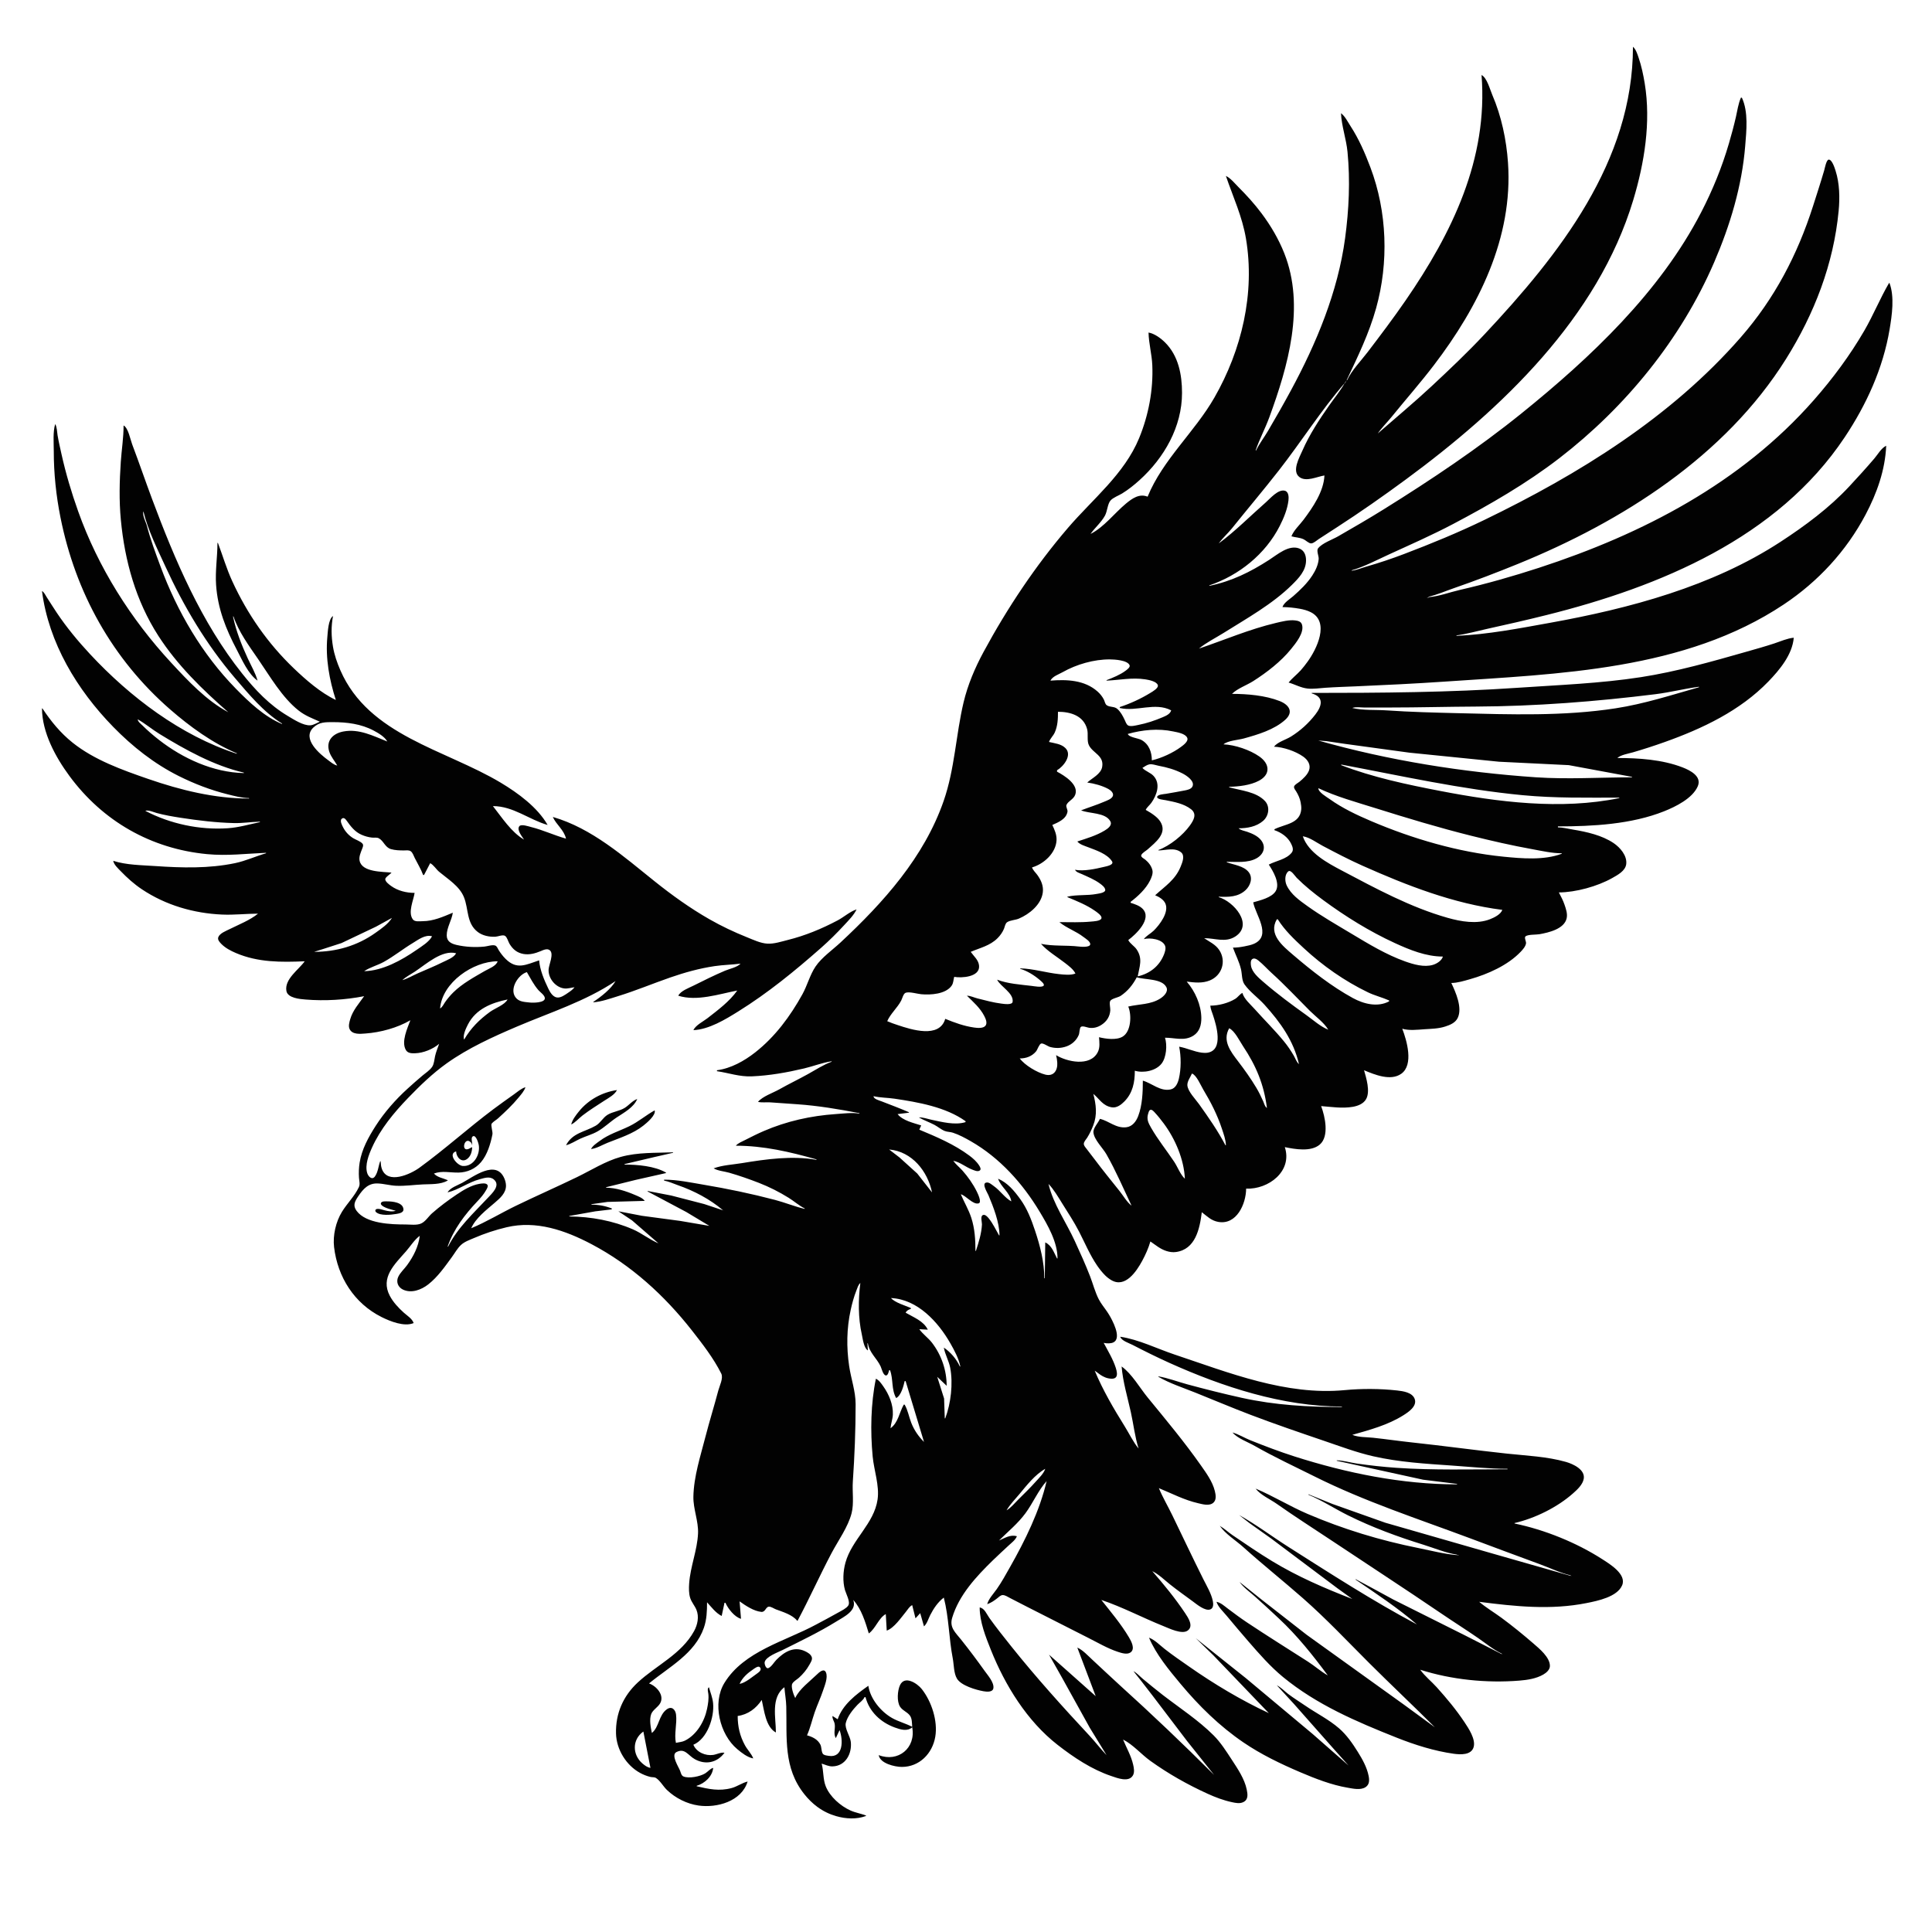 <?xml version="1.0" encoding="UTF-8" standalone="no"?>
<!-- Created with Inkscape (http://www.inkscape.org/) -->
<svg xmlns="http://www.w3.org/2000/svg" xmlns:svg="http://www.w3.org/2000/svg" version="1.1" id="svg5769" width="1310.72" height="1310.72" viewBox="0 0 1310.72 1310.72">
  <defs id="defs5773"/>
  <g id="g5775">
    <path style="fill:#020202;stroke:none;stroke-width:0.32" d="m 1107.84,31.68 c 0,77.888 -50.118,141.189 -100.771,195.199 -11.443,12.203 -23.632,23.775 -35.869,35.173 -11.837,11.027 -24.294,21.391 -36.48,32.028 2.733,-3.994 6.298,-7.446 9.344,-11.2 9.549,-11.768 19.574,-23.145 28.774,-35.2 30.179,-39.557 53.738,-86.315 50.23,-137.28 -1.075,-15.6 -4.477,-31.666 -10.678,-46.08 -1.587,-3.688 -3.555,-11.51 -7.27,-13.44 4.499,56.988 -19.955,107.152 -51.53,152.96 -8.266,11.997 -17.037,23.62 -25.872,35.2 -4.598,6.023 -10.538,11.988 -13.798,18.88 h -0.32 c 7.606,-16.084 15.226,-31.702 20.026,-48.96 8.602,-30.953 7.475,-65.224 -3.891,-95.36 -3.68,-9.76 -7.859,-19.392 -13.574,-28.16 -1.869,-2.865 -3.616,-6.584 -6.4,-8.64 0.378,8.661 3.581,17.507 4.426,26.24 1.891,19.551 0.982,39.115 -1.635,58.56 -4.909,36.423 -19.437,71.242 -36.81,103.36 -5.014,9.273 -10.237,18.436 -15.584,27.52 -2.576,4.377 -5.824,8.526 -7.997,13.12 h -0.32 c 2.595,-7.62 6.483,-14.828 9.264,-22.4 12.755,-34.762 24.464,-75.331 10.192,-111.36 -3.856,-9.732 -9.226,-18.837 -15.498,-27.2 -4.819,-6.428 -10.125,-12.245 -15.798,-17.92 -2.474,-2.475 -5.107,-5.864 -8.32,-7.36 4.87,14.303 11.088,27.469 13.619,42.56 6.218,37.057 -2.88,75.475 -21.437,107.84 -13.392,23.361 -34.973,42.021 -45.302,67.2 -5.574,-2.275 -10.438,1.162 -14.72,4.72 -7.706,6.413 -14.963,16.058 -24,20.56 3.053,-4.333 7.226,-7.757 9.821,-12.48 1.539,-2.803 1.766,-7.965 3.722,-10.173 1.85,-2.09 5.52,-3.347 7.898,-4.806 4.237,-2.602 8.157,-5.744 11.84,-9.075 16.71,-15.115 28.8,-36.183 28.8,-59.146 0,-12.331 -2.416,-25.2 -11.52,-34.239 -2.877,-2.857 -7.114,-5.993 -11.2,-6.721 0.15,7.305 2.224,14.708 2.547,22.08 0.736,16.833 -2.55,34.042 -8.95,49.6 -10.016,24.342 -31.45,41.251 -48.224,60.8 -22.045,25.686 -41.181,54.403 -57.274,84.16 -5.824,10.765 -10.742,22.307 -13.578,34.24 -5.29,22.294 -5.926,45.034 -13.51,66.88 -13.267,38.211 -40.886,68.934 -69.971,96.029 -5.427,5.056 -12.762,10.144 -16.931,16.291 -3.84,5.661 -5.613,12.867 -8.944,18.88 -8.294,14.963 -18.502,28.806 -32.045,39.427 -7.398,5.802 -16.432,10.867 -25.92,12.093 v 0.64 c 8.051,1.19 15.35,3.872 23.68,3.507 12.022,-0.525 23.814,-2.614 35.52,-5.389 6.147,-1.459 12.323,-3.92 18.56,-4.838 v 0.32 c -5.558,2.022 -10.835,5.501 -16,8.365 -6.442,3.571 -13.098,6.758 -19.52,10.381 -4.342,2.448 -11.149,4.659 -14.4,8.454 2.544,0.662 5.661,0.166 8.32,0.349 l 18.24,1.28 c 14.157,0.976 28.314,3.35 42.24,6.051 v 0.32 c -4.963,-0.858 -10.973,-0.054 -16,0.291 -16.912,1.158 -33.382,4.822 -48.96,11.549 -4.243,1.83 -8.362,3.907 -12.48,6.003 -2.09,1.062 -4.867,2.128 -6.4,3.917 18.886,0 36.656,4.154 54.72,9.28 v 0.32 c -16.221,-3.014 -34.442,-0.454 -50.56,2.214 -6.189,1.024 -13.318,1.341 -19.2,3.546 2.816,1.699 7.357,2.054 10.56,2.973 6.797,1.952 13.571,4.326 20.16,6.886 6.976,2.71 13.808,6.16 20.16,10.118 3.645,2.266 7.053,5.315 10.88,7.222 v 0.32 c -6.774,-1.606 -13.392,-4.339 -20.16,-6.118 -16.022,-4.211 -32.307,-7.603 -48.64,-10.342 -8.87,-1.485 -17.539,-3.379 -26.56,-3.379 v 0.64 c 3.142,0.557 6.266,2.042 9.28,3.091 10.957,3.802 21.843,9.501 30.72,17.069 l -12.8,-4.25 -22.4,-5.789 -16,-3.082 v 0.32 l 26.24,13.946 15.68,9.414 -19.84,-3.382 -25.92,-3.469 -16,-3.069 9.28,6.198 17.92,15.562 c -6.019,-2.518 -11.248,-6.838 -17.28,-9.466 -13.53,-5.885 -28.49,-8.653 -43.2,-8.774 v -0.32 l 17.6,-3.146 11.2,-1.334 v -0.64 c -4.557,-1.757 -8.877,-2.56 -13.76,-2.56 v -0.32 l 10.88,-1.546 25.28,-0.694 c -1.638,-2.118 -4.323,-3.04 -6.72,-4.07 -5.958,-2.563 -12.976,-4.835 -19.52,-4.89 v -0.32 l 20.16,-4.986 20.48,-4.614 v -0.32 c -7.744,-4.502 -19.36,-5.414 -28.16,-5.44 v -0.32 l 20.16,-4.758 12.8,-2.922 v -0.32 c -11.85,0.502 -23.904,-0.102 -35.52,3.12 -10.432,2.89 -20.061,9.066 -29.76,13.757 -13.68,6.621 -27.597,12.742 -41.28,19.366 -10.163,4.922 -19.981,10.938 -30.4,15.277 3.034,-6.906 10.432,-12.528 16,-17.322 3.584,-3.085 7.741,-6.602 7.597,-11.798 -0.045,-1.616 -0.509,-3.328 -1.158,-4.8 -5.686,-12.931 -20.998,-0.976 -28.518,3.101 -2.981,1.616 -8.322,3.37 -9.92,6.499 7.54,-1.792 14.157,-6.918 21.76,-8.922 3.107,-0.822 6.778,-2.186 9.571,0.131 4.896,4.064 -1.283,9.546 -4.16,12.63 -9.558,10.246 -20.49,20.173 -26.851,32.96 h -0.32 c 3.973,-11.674 11.753,-21.872 20.173,-30.72 2.221,-2.333 4.406,-4.838 5.968,-7.68 0.47,-0.861 1.456,-2.368 0.944,-3.382 -0.848,-1.664 -4.234,-1.05 -5.645,-0.803 -5.548,0.976 -10.75,4.189 -15.36,7.28 -5.788,3.882 -11.408,8.07 -16.64,12.678 -2.412,2.122 -4.392,5.533 -7.36,6.902 -2.998,1.382 -7.347,0.685 -10.56,0.685 -9.864,0 -26.875,-0.506 -33.303,-9.28 -2.717,-3.709 -1.105,-6.502 1.198,-9.92 3.339,-4.954 6.848,-8.906 13.226,-8.627 4.183,0.182 8.293,1.392 12.48,1.574 6.143,0.269 12.136,-0.669 18.24,-0.934 5.328,-0.234 11.867,0.141 16.64,-2.573 v -0.32 c -3.028,-1.341 -7.054,-1.875 -9.28,-4.48 5.522,-2.058 10.967,-0.534 16.64,-0.646 5.946,-0.115 11.389,-2.506 15.264,-7.034 4.256,-4.973 6.541,-12.55 7.776,-18.88 0.349,-1.789 -1.322,-6.301 -0.47,-7.357 1.114,-1.373 2.992,-2.352 4.31,-3.546 4.867,-4.41 9.706,-8.973 13.885,-14.058 1.706,-2.08 3.85,-4.451 4.675,-7.04 -2.883,0.854 -5.571,3.248 -8,4.986 -4.605,3.29 -9.232,6.538 -13.76,9.936 -17.081,12.81 -32.974,27.21 -50.24,39.75 -5.97,4.336 -21.553,11.514 -25.424,0.688 -0.568,-1.587 -0.744,-3.443 -0.816,-5.12 h -0.32 c -1.257,3.357 -1.387,7.184 -3.509,10.227 -1.963,2.813 -4.558,0.147 -5.285,-2.227 -1.676,-5.475 1.024,-12.33 3.256,-17.28 5.707,-12.659 14.836,-23.661 24.405,-33.6 8.153,-8.467 16.654,-16.685 26.253,-23.542 14.467,-10.339 31.376,-18.003 47.68,-24.96 22.397,-9.558 46.579,-17.162 66.88,-30.858 -3.12,5.398 -9.878,10.669 -15.04,14.08 V 680 c 5.568,-0.445 11.322,-2.518 16.64,-4.154 12.026,-3.696 23.642,-8.573 35.52,-12.698 9.776,-3.392 19.827,-6.192 30.08,-7.702 5.862,-0.864 11.757,-0.947 17.6,-1.686 -2.282,2.499 -7.45,3.478 -10.56,4.8 -7.277,3.094 -14.368,6.624 -21.44,10.16 -3.11,1.555 -8.685,3.542 -10.24,6.8 12.621,3.99 27.59,-1.114 40,-3.52 -5.178,7.379 -13.117,13.254 -20.16,18.746 -2.947,2.294 -7.984,4.694 -9.6,8.134 10.55,-0.454 21.686,-7.238 30.4,-12.666 20.214,-12.582 38.49,-27.526 56.32,-43.242 5.488,-4.842 10.755,-10.07 15.709,-15.453 2.922,-3.178 6.422,-6.627 8.291,-10.56 -4.445,1.414 -8.634,5.229 -12.8,7.43 -10.915,5.763 -21.923,10.33 -33.92,13.328 -4.31,1.078 -9.274,2.726 -13.76,2.48 -4.653,-0.253 -9.494,-2.589 -13.76,-4.294 -8.848,-3.539 -17.325,-7.549 -25.6,-12.272 -13.062,-7.456 -25.382,-16.307 -37.12,-25.696 -20.992,-16.79 -42.643,-36.07 -69.12,-43.696 2.394,5.37 7.51,8.608 8.96,14.72 -8.01,-2.25 -15.622,-5.866 -23.68,-7.878 -1.626,-0.406 -6.704,-2.192 -7.99,-0.57 -1.99,2.515 1.99,7.142 3.19,9.088 -8.666,-5.008 -15.03,-15.04 -21.12,-22.72 13.84,0 24.416,9.168 37.12,12.8 -6.922,-12.029 -19.99,-21.594 -31.68,-28.608 -37.822,-22.691 -89.626,-31.968 -108.936,-76.352 -2.243,-5.155 -4.082,-10.435 -5.01,-16 -1.182,-7.085 -1.307,-13.728 0.026,-20.8 -3.23,2.134 -3.533,10.838 -3.864,14.4 -1.318,14.176 1.398,29.078 5.784,42.56 -10.324,-4.883 -20.297,-13.603 -28.48,-21.427 -17.731,-16.954 -31.58,-36.906 -41.821,-59.213 -3.887,-8.467 -6.432,-17.261 -9.699,-25.92 h -0.32 c 0,9.491 -1.584,18.944 -0.931,28.48 1.104,16.125 6.649,30.006 14.121,44.16 3.6,6.819 7.559,16.218 14.01,20.8 -1.42,-5.194 -4.381,-10.16 -6.621,-15.04 -4.157,-9.053 -7.999,-18.694 -10.019,-28.48 h 0.32 c 3.478,10.368 10.489,19.888 16.632,28.8 8.075,11.715 16.272,26.09 27.528,34.986 4.513,3.568 9.246,5.29 14.4,7.574 -1.933,0.861 -4.261,2.314 -6.4,2.464 -4.798,0.339 -11.41,-4.013 -15.36,-6.368 -12.451,-7.427 -21.953,-17.517 -30.912,-28.736 -27.742,-34.746 -45.672,-77.107 -61.112,-118.4 -4.61,-12.33 -8.847,-24.807 -13.514,-37.12 -1.236,-3.26 -2.654,-11.143 -5.821,-12.8 0,8.253 -1.328,16.42 -1.891,24.64 -0.892,13.024 -1.214,26.346 0.026,39.36 2.661,27.949 10.126,54.922 25.447,78.72 12.752,19.808 29.823,36.432 47.459,51.84 -14.858,-7.91 -27.461,-21.421 -38.748,-33.6 C 88.752,420.054 66.554,384.902 53.021,346.88 48.508,334.195 44.656,321.309 41.736,308.16 c -0.943,-4.245 -1.946,-8.512 -2.67,-12.8 -0.401,-2.377 -0.379,-5.601 -1.626,-7.68 -1.616,5.467 -0.96,12.554 -0.96,18.24 0,15.174 1.565,30.224 4.544,45.12 10.18,50.909 35.164,96.122 74.496,130.33 13.265,11.536 28.782,22.867 45.12,29.67 v 0.32 C 122.6,498.989 88.231,472.912 61.149,443.84 52.992,435.085 45.158,425.638 38.507,415.68 36.176,412.192 33.97,408.634 31.68,405.12 c -0.938,-1.44 -1.675,-3.302 -3.2,-4.16 4.552,35.248 23.834,67.066 48.315,92.16 13.008,13.334 27.766,24.998 44.485,33.36 10.5,5.248 21.565,9.51 32.96,12.358 4.708,1.178 9.849,2.56 14.72,2.602 v 0.32 c -23.335,0 -46.515,-5.731 -68.48,-13.331 C 82.892,522.346 63.991,515.606 49.28,503.856 41.038,497.274 34.588,489.386 28.8,480.64 h -0.32 c 0.136,16.39 9.155,32.934 18.597,45.76 22.662,30.784 55.444,49.437 93.403,53.066 13.582,1.299 26.509,-0.326 40,-0.906 v 0.32 c -7.137,2.058 -13.738,5.19 -21.12,6.72 -17.863,3.699 -36.008,3.187 -54.08,1.949 -9.222,-0.63 -19.636,-0.672 -28.48,-3.549 0.546,2.714 3.251,5.107 5.116,7.04 4.434,4.595 9.078,8.768 14.404,12.317 16.148,10.768 35.103,16.266 54.4,17.11 8.146,0.355 16.217,-0.605 24.32,-0.627 -5.391,4.429 -12.967,7.363 -19.2,10.48 -2.37,1.187 -6.782,2.816 -7.757,5.523 -0.615,1.712 0.921,3.354 2.01,4.474 2.74,2.806 6.334,4.691 9.907,6.218 15.064,6.442 30.737,6.31 46.72,5.626 -3.945,5.6 -13.864,12.096 -12.407,20.16 0.87,4.816 9.241,5.482 13.047,5.789 13.171,1.056 26.672,0.253 39.68,-2.269 -3.557,5.069 -7.706,9.552 -9.463,15.68 -0.577,2.013 -1.358,4.707 -0.355,6.717 1.916,3.83 7.326,3.165 10.778,2.912 10.183,-0.746 21.539,-3.818 30.4,-8.989 -1.952,5.373 -6.317,14.47 -3.067,20.147 1.331,2.323 3.906,2.307 6.267,2.25 5.598,-0.138 12.096,-2.797 16.32,-6.397 -0.938,2.774 -2.097,5.45 -2.744,8.32 -0.515,2.285 -0.663,5.37 -2.017,7.331 -1.583,2.294 -4.317,4.051 -6.439,5.814 -3.492,2.902 -6.874,5.942 -10.24,8.989 -8.037,7.274 -15.771,16.083 -21.621,25.226 -4.887,7.638 -9.446,15.878 -10.879,24.96 -0.526,3.334 -0.663,6.87 -0.432,10.24 0.153,2.237 0.892,4.272 -0.113,6.4 -2.889,6.118 -7.887,10.925 -11.415,16.64 -4.184,6.781 -6.307,16.054 -5.369,24 2.386,20.221 13.622,38.134 32.228,47.44 5.735,2.867 15.37,6.778 21.76,4.08 -1.03,-3.03 -4.43,-5.024 -6.72,-7.094 -3.679,-3.328 -7.176,-7.04 -9.498,-11.466 -6.472,-12.336 3.329,-21.328 11.006,-30.08 2.924,-3.334 5.788,-7.984 9.371,-10.56 -0.938,7.382 -4.233,13.856 -8.558,19.84 -1.94,2.685 -4.632,4.973 -6.057,8 -1.573,3.344 -0.223,6.963 3.095,8.595 5.797,2.851 12.591,0.192 17.28,-3.478 6.469,-5.069 11.221,-12 16.037,-18.557 1.973,-2.685 3.688,-5.885 6.135,-8.17 2.429,-2.269 5.866,-3.427 8.868,-4.72 7.139,-3.078 14.515,-5.514 22.08,-7.309 20.17,-4.778 39.821,2.106 57.6,11.462 26.931,14.173 49.536,34.816 68.227,58.656 7.078,9.027 14.662,18.816 19.802,29.12 1.565,3.136 -1.146,8.342 -1.987,11.52 -2.768,10.486 -6.019,20.854 -8.72,31.36 -3.379,13.139 -7.92,26.97 -8.186,40.64 -0.16,8.368 3.517,16.608 3.152,24.96 -0.506,11.466 -5.232,22.445 -6.019,33.92 -0.221,3.213 -0.282,6.832 0.726,9.92 0.95,2.912 3.075,5.19 4.221,8 1.898,4.666 0.768,10.093 -1.597,14.4 -8.65,15.754 -25.645,23.181 -38.259,34.909 -9.894,9.2 -15.046,21.04 -14.717,34.531 0.266,10.845 6.861,21.587 16.317,26.781 2.208,1.213 4.589,2.154 7.04,2.739 1.251,0.298 2.717,0.019 3.827,0.752 2.867,1.894 4.874,5.709 7.376,8.099 5.789,5.523 13.501,9.405 21.437,10.547 12.41,1.782 29.168,-2.778 33.28,-16.278 -3.696,0.867 -7.091,3.421 -10.88,4.429 -8.48,2.262 -15.408,0.685 -23.68,-1.229 v -0.32 c 5.376,-1.536 10.726,-6.355 11.2,-12.16 -2.125,0.595 -3.571,2.611 -5.44,3.754 -3.354,2.054 -10.899,3.661 -14.704,2.09 -1.498,-0.621 -1.786,-2.57 -2.32,-3.923 -1.082,-2.726 -6.33,-10.656 -2.49,-12.618 5.798,-2.966 7.872,2.221 12.474,4.797 7.21,4.032 15.123,2.499 20.16,-4.339 -2.374,-0.496 -5.261,1.117 -7.68,1.462 -5.232,0.749 -11.274,-1.792 -13.44,-6.902 9.478,-4.006 14.298,-18.634 13.386,-28.16 -0.368,-3.856 -1.818,-7.2 -2.826,-10.88 -1.331,0.97 -0.582,3.04 -0.413,4.48 0.403,3.405 -0.179,6.912 -0.867,10.24 -1.77,8.528 -7.005,17.526 -15.04,21.542 -1.885,0.941 -4.067,1.011 -6.08,1.498 -1.299,-5.981 0.854,-12.986 0.09,-19.2 -0.387,-3.162 -2.771,-5.99 -6.17,-3.632 -5.613,3.901 -5.245,12.192 -10.24,16.112 -0.774,-3.757 -1.83,-9.053 -0.448,-12.8 1.053,-2.848 4.589,-4.646 6.096,-7.36 3.03,-5.453 -2.515,-11.69 -7.568,-13.44 13.501,-11.178 31.04,-20.051 37.216,-37.76 1.946,-5.571 2.144,-11.443 2.144,-17.28 3.008,3.277 5.859,7.206 9.92,9.28 l 1.92,-8.96 h 0.64 c 1.722,3.987 6.211,9.696 10.56,10.88 l -0.96,-11.84 c 4.035,2.89 9.616,6.637 14.72,7.139 2.822,0.275 2.925,-3.338 5.149,-3.542 1.395,-0.128 3.462,1.338 4.771,1.827 4.73,1.77 11.152,3.626 14.4,7.696 h 0.32 c 8,-15.021 15.011,-30.678 22.97,-45.76 4.493,-8.512 11.283,-17.814 13.667,-27.2 1.706,-6.726 0.358,-14.538 0.832,-21.44 1.19,-17.363 1.891,-35.069 1.891,-52.48 0,-8.822 -3.11,-17.203 -4.394,-25.92 -1.866,-12.669 -1.709,-25.536 1.059,-38.08 0.979,-4.442 2.166,-8.886 3.846,-13.12 0.707,-1.782 1.216,-3.834 2.688,-5.12 -1.43,11.312 -1.536,23.706 0.998,34.88 0.678,2.989 1.309,9.181 4.122,10.88 l -0.32,-4.8 h 0.32 c 0.947,6.333 6.134,10.176 8.672,15.68 0.656,1.427 1.629,5.834 3.488,6.106 1.427,0.208 2.01,-2.573 2.24,-3.546 h 0.64 c 2.288,6.138 0.797,13.094 4.16,18.88 3.341,-1.709 4.966,-8.09 5.76,-11.52 h 0.64 l 12.48,41.28 c -3.802,-3.805 -6.752,-8.09 -8.701,-13.12 -1.546,-3.99 -2.259,-8.448 -4.419,-12.16 h -0.64 c -2.992,5.264 -3.702,12.218 -8.96,16 0.256,-3.126 1.45,-6.112 1.587,-9.28 0.294,-6.73 -2.653,-13.77 -6.525,-19.2 -1.373,-1.923 -2.79,-4.099 -4.982,-5.12 -3.482,16.829 -3.818,35.658 -2.186,52.8 0.893,9.398 4.678,19.696 3.328,29.12 -2.362,16.486 -17.472,27.12 -21.805,42.88 -1.6,5.814 -1.962,12.714 -0.32,18.56 0.704,2.509 3.862,8.106 2.227,10.531 -1.322,1.962 -4.506,3.443 -6.525,4.598 -5.059,2.896 -10.234,5.558 -15.36,8.33 -21.05,11.382 -48.899,17.965 -62.141,39.581 -8.365,13.654 -3.168,34.95 8.701,44.88 3.037,2.538 6.88,5.606 10.88,6.32 -1.229,-3.242 -4,-5.894 -5.661,-8.96 -3.434,-6.33 -4.899,-12.691 -4.899,-19.84 7.002,-0.944 12.522,-5.142 16.32,-10.88 1.606,6.739 2.618,18.381 9.6,22.08 0,-10.086 -3.581,-23.603 5.76,-30.72 0.346,4.381 1.168,8.71 1.277,13.12 0.522,21.392 -2.074,41.539 12.291,59.52 2.576,3.226 5.498,6.144 8.832,8.589 3.914,2.87 8.141,4.938 12.8,6.266 6.467,1.846 13.757,2.269 20.16,-0.134 v -0.32 c -3.469,-1.328 -7.155,-1.885 -10.56,-3.414 -6.742,-3.027 -14,-9.421 -16.762,-16.426 -1.914,-4.848 -1.357,-10.368 -2.758,-15.36 2.467,0.71 4.694,1.946 7.36,1.878 8.864,-0.221 13.28,-8.602 12.426,-16.598 -0.416,-3.875 -4.272,-9.059 -3.418,-12.8 1.011,-4.429 4.928,-9.28 8.006,-12.451 1.638,-1.686 3.728,-2.966 4.746,-5.149 h 0.64 c 2.573,9.923 10.294,17.142 19.84,20.611 3.875,1.408 8.47,2.87 11.84,-0.131 2.618,14.096 -9.568,23.946 -22.72,18.88 0.877,5.677 10.938,7.994 15.68,8 11.901,0.016 20.771,-9.056 22.694,-20.48 1.805,-10.714 -2.515,-23.901 -9.149,-32.32 -2.992,-3.798 -11.645,-9.629 -14.835,-2.56 -1.674,3.709 -2.173,10.819 0.013,14.4 1.626,2.666 4.909,3.619 6.736,6.093 1.552,2.102 1.382,5.165 1.581,7.667 -4.454,-2.333 -9.366,-3.526 -13.76,-6.038 -7.558,-4.323 -14.707,-13.005 -16,-21.802 -8.298,5.846 -17.45,12.739 -20.8,22.72 l -3.52,-2.24 c -0.243,1.974 1.181,3.53 1.494,5.44 0.541,3.325 -1.04,6.413 0.746,9.6 l 2.56,-5.44 c 2.509,6.733 2.637,19.021 -7.36,17.459 -1.101,-0.173 -2.506,-0.33 -3.472,-0.915 -1.61,-0.976 -1.277,-4.902 -2.134,-6.624 -1.821,-3.658 -5.382,-5.341 -9.114,-6.4 2.246,-5.04 3.424,-10.48 5.229,-15.68 1.725,-4.966 3.987,-9.728 5.651,-14.72 1.098,-3.296 3.392,-8.675 2.003,-12.154 -1.328,-3.322 -4.726,-0.125 -6.163,1.277 -4.672,4.557 -12.061,9.949 -14.72,15.997 -1.002,-1.994 -3.184,-7.747 -1.949,-9.827 0.97,-1.632 3.12,-2.736 4.509,-3.987 2.701,-2.432 5.184,-5.392 6.941,-8.586 0.768,-1.398 2.224,-3.453 1.795,-5.12 -0.56,-2.186 -3.002,-3.526 -4.896,-4.381 -7.491,-3.376 -13.968,0.688 -19.2,5.981 -1.568,1.59 -3.328,4.771 -5.44,5.61 -1.658,0.662 -2.726,-2.819 -2.493,-4.01 0.739,-3.776 9.027,-6.707 12.093,-8.24 12.339,-6.17 24.723,-12.054 36.48,-19.341 5.28,-3.274 14.23,-7.386 11.52,-14.659 5.581,6.131 8.221,15.021 10.56,22.72 4.592,-3.261 6.726,-10.554 11.52,-13.12 l 0.64,11.2 c 4.966,-1.69 9.795,-8.874 13.04,-12.8 1.306,-1.581 2.349,-3.581 4.24,-4.48 l 2.24,8.96 3.2,-3.52 2.56,8.96 c 2.064,-1.773 2.998,-5.27 4.243,-7.68 2.307,-4.474 5.158,-8.762 9.197,-11.84 3.478,13.44 3.443,27.654 6.08,41.28 0.803,4.154 0.637,10.106 2.883,13.76 2.877,4.682 12.774,7.574 17.917,8.493 2.093,0.371 6.333,0.854 6.762,-2.093 0.557,-3.843 -3.76,-8.659 -5.802,-11.52 -5.158,-7.232 -10.598,-14.499 -16.144,-21.44 -3.84,-4.81 -7.962,-8.189 -6.026,-14.72 4.582,-15.453 16.342,-28.042 27.61,-39.037 3.555,-3.466 7.245,-6.829 10.88,-10.214 2.003,-1.866 4.342,-3.517 5.44,-6.109 -4.528,-1.338 -8.166,1.216 -12.16,2.88 6.205,-6.154 12.762,-11.437 18.006,-18.56 5.075,-6.893 8.605,-15.414 14.314,-21.76 -4.669,20.182 -14.627,40.32 -24.774,58.24 -2.87,5.069 -5.706,10.269 -9.056,15.04 -2.138,3.043 -5.546,6.605 -6.49,10.24 2.461,-0.838 4.682,-2.333 6.72,-3.933 1.075,-0.842 2.368,-2.253 3.84,-2.256 1.696,0 3.651,1.373 5.12,2.109 3.859,1.93 7.658,3.99 11.52,5.92 13.802,6.902 27.478,14.058 41.28,20.96 6.621,3.309 13.107,7.197 20.16,9.52 2.448,0.806 6.272,2.074 8.608,0.406 3.373,-2.41 0.451,-7.68 -1.12,-10.326 -5.312,-8.931 -12.24,-17.158 -18.688,-25.28 14.349,4.816 28.16,12.163 42.24,17.792 3.782,1.51 12.362,5.76 16.266,3.043 4.32,-3.008 0.403,-8.784 -1.658,-11.875 -6.605,-9.907 -14.461,-19.514 -22.288,-28.48 4.253,2.022 8.166,5.882 11.84,8.816 5.078,4.058 10.445,7.846 15.68,11.702 2.605,1.917 8.301,6.733 11.834,5.43 2.31,-0.851 2.131,-3.808 1.712,-5.789 -1.085,-5.114 -4.109,-10.08 -6.426,-14.72 -7.155,-14.317 -13.994,-28.797 -20.963,-43.2 -2.995,-6.189 -6.554,-12.211 -9.197,-18.56 8.819,3.622 17.19,8.045 26.56,10.202 3.19,0.736 7.757,2.134 10.493,-0.406 2.128,-1.978 1.53,-5.37 0.906,-7.875 -1.571,-6.326 -5.696,-12.019 -9.389,-17.28 -11.178,-15.92 -23.789,-31.043 -36.115,-46.08 -5.459,-6.662 -10.717,-16.07 -17.734,-21.12 0.822,10.314 4.035,20.947 6.266,31.04 1.798,8.147 2.726,16.685 5.254,24.64 -3.674,-4.438 -6.362,-10.138 -9.414,-15.04 -7.523,-12.077 -14.864,-24.598 -20.346,-37.76 1.869,1.187 3.469,2.73 5.44,3.757 1.13,0.589 2.272,1.085 3.52,1.357 6.256,1.379 7.03,-1.722 5.331,-7.034 -1.914,-5.971 -5.28,-11.453 -8.211,-16.96 1.174,0.278 2.31,0.346 3.52,0.317 9.933,-0.243 3.818,-12.733 1.181,-17.597 -0.653,-1.206 -1.386,-2.374 -2.141,-3.52 -1.914,-2.886 -4.221,-5.562 -5.83,-8.64 -2.56,-4.899 -3.955,-10.531 -5.949,-15.68 -3.142,-8.112 -6.771,-16.096 -10.4,-24 -5.754,-12.531 -14.694,-25.2 -17.821,-38.72 3.683,3.859 6.589,8.925 9.414,13.44 3.894,6.218 7.933,12.349 11.302,18.88 3.971,7.693 7.357,15.872 12.253,23.04 1.61,2.355 3.44,4.675 5.459,6.691 1.213,1.213 2.656,2.323 4.131,3.2 9.453,5.61 17.094,-5.846 21.021,-13.091 2.237,-4.125 4.234,-8.611 5.539,-13.12 3.603,2.464 6.621,5.12 10.88,6.48 2.064,0.659 4.253,0.986 6.4,0.694 13.286,-1.802 16.16,-15.626 17.6,-27.014 3.702,2.822 6.39,5.722 11.2,6.573 12.394,2.189 18.794,-12.16 18.88,-22.573 15.11,0.65 31.571,-11.763 26.24,-28.16 6.922,1.427 17.715,3.338 23.677,-1.706 6.618,-5.6 3.613,-19.114 0.963,-26.134 7.146,0.563 14.269,1.715 21.44,0.499 3.446,-0.582 7.328,-2.064 9.101,-5.299 2.88,-5.251 0.086,-14.163 -1.421,-19.52 7.117,2.963 18.042,7.546 25.28,2.355 8.522,-6.109 3.693,-22.598 0.64,-30.515 4.621,1.366 10.301,0.672 15.04,0.349 4.771,-0.326 9.456,-0.352 14.08,-1.843 3.328,-1.075 6.896,-2.509 8.512,-5.866 3.302,-6.874 -1.395,-17.462 -4.352,-23.68 4.259,-0.035 8.726,-1.45 12.8,-2.605 11.952,-3.389 25.51,-9.392 34.211,-18.518 1.459,-1.533 3.328,-3.584 3.67,-5.757 0.195,-1.238 -1.408,-3.949 -0.307,-4.79 1.76,-1.344 7.197,-1.014 9.466,-1.424 6.208,-1.123 16.72,-3.501 18.39,-10.746 0.717,-3.101 -0.442,-6.378 -1.43,-9.28 -0.995,-2.918 -2.41,-5.6 -3.84,-8.32 11.43,-0.032 26.237,-4.131 36.16,-9.734 3.622,-2.045 8.973,-4.848 9.539,-9.466 0.71,-5.757 -4.173,-11.315 -8.579,-14.285 -7.891,-5.318 -18.262,-7.61 -27.52,-9.155 -3.347,-0.557 -6.848,-1.45 -10.24,-1.52 v -0.64 c 23.568,0 49.882,-1.421 72,-10.24 7.856,-3.133 19.309,-8.739 22.87,-16.96 2.944,-6.787 -5.226,-10.867 -10.39,-12.861 -13.67,-5.277 -29.661,-6.339 -44.16,-6.339 2.445,-2.198 7.424,-2.925 10.56,-3.84 7.2,-2.099 14.374,-4.426 21.44,-6.941 25.667,-9.136 51.232,-21.242 70.413,-41.059 7.629,-7.885 16.33,-18.294 17.267,-29.76 -4.333,0.378 -8.995,2.477 -13.12,3.84 -6.227,2.054 -12.573,3.827 -18.88,5.626 -23.562,6.717 -47.434,13.517 -71.68,17.28 -27.642,4.285 -55.693,5.299 -83.52,7.203 -46.483,3.181 -93.242,3.498 -139.84,3.491 v 0.32 c 8.63,2.493 6.902,8.627 2.422,14.4 -4.598,5.926 -10.128,10.934 -16.502,14.902 -3.488,2.173 -8.966,3.603 -11.52,6.858 6.41,0.275 14.611,3.04 19.84,6.733 3.037,2.147 5.274,5.478 3.965,9.267 -1.056,3.059 -4.096,5.805 -6.525,7.805 -0.995,0.819 -3.21,1.891 -3.613,3.178 -0.358,1.149 0.883,2.518 1.434,3.418 1.389,2.272 2.502,4.72 2.992,7.36 0.282,1.53 0.557,3.248 0.413,4.8 -0.906,9.846 -11.162,9.894 -18.186,13.44 v 0.64 c 4.688,1.597 9.174,4.694 11.363,9.28 0.925,1.939 1.818,4.157 0.298,6.026 -3.75,4.605 -10.531,5.408 -15.501,8.054 2.813,4.253 7.856,12.608 4.726,17.92 -2.646,4.496 -10.598,6.323 -15.286,7.68 1.408,8.179 12.826,22.547 0.64,28.061 -1.994,0.899 -4.266,1.328 -6.4,1.763 -2.672,0.544 -5.274,0.896 -8,0.896 1.827,4.995 4.224,9.434 5.478,14.72 0.742,3.142 0.451,7.549 2.365,10.24 3.645,5.123 9.315,9.088 13.542,13.76 10.787,11.92 19.782,24.435 23.414,40.32 -1.706,-1.462 -2.406,-3.846 -3.523,-5.76 -1.965,-3.366 -4.122,-6.582 -6.592,-9.6 -6.301,-7.699 -13.402,-14.669 -20.019,-22.08 -2.87,-3.216 -7.011,-6.621 -8.266,-10.88 -1.856,0.941 -3.002,2.893 -4.8,4.01 -4.736,2.941 -11.414,4.63 -16.96,4.63 0.192,2.202 1.12,4.314 1.814,6.4 2.17,6.534 7.491,23.779 -3.734,25.533 -1.216,0.189 -2.621,0.134 -3.84,-0.026 -5.318,-0.691 -10.189,-3.149 -15.36,-4.067 1.373,6.653 1.366,15.13 -0.208,21.76 -0.714,2.995 -2.221,6.509 -5.552,7.235 -7.037,1.533 -12.634,-4.157 -18.88,-5.955 0,7.773 -0.346,16.653 -3.139,24 -1.386,3.638 -3.917,7.117 -8.061,7.622 -6.995,0.848 -11.69,-4.24 -17.92,-5.702 -1.139,2.736 -4.688,6.24 -4.397,9.28 0.464,4.89 6.384,10.506 8.787,14.72 6.448,11.318 11.485,23.136 17.05,34.88 -3.235,-2.48 -5.584,-6.739 -8.128,-9.92 -5.6,-6.998 -11.251,-13.949 -16.63,-21.12 -1.856,-2.474 -3.75,-4.912 -5.638,-7.36 -0.733,-0.947 -1.974,-2.24 -1.974,-3.52 0,-1.446 1.539,-2.998 2.275,-4.16 1.67,-2.64 2.97,-5.414 4.112,-8.32 2.835,-7.222 1.965,-14.09 0.064,-21.44 4.262,3.558 6.406,8.109 12.48,9.13 3.414,0.576 6.406,-1.734 8.637,-4.01 5.651,-5.766 7.043,-13.027 7.043,-20.8 5.866,1.734 14.224,0.138 18.115,-4.8 3.322,-4.221 3.946,-12.602 2.365,-17.6 6.557,-0.061 13.018,2.493 19.2,-1.366 4.285,-2.678 5.494,-7.331 5.44,-12.074 -0.106,-8.806 -4.208,-18.08 -9.92,-24.64 5.27,0.669 10.608,1.29 15.68,-0.784 8.336,-3.408 11.347,-13.174 6.368,-20.656 -2.509,-3.766 -6.589,-5.562 -10.208,-8 7.149,-0.083 14.4,3.203 21.12,-1.136 12.637,-8.16 -1.187,-23.821 -11.2,-26.704 v -0.32 c 6.525,0.282 13.12,0.298 18.24,-4.509 3.206,-3.014 5.075,-8.266 2.07,-12.128 -3.35,-4.298 -10.077,-4.934 -14.87,-6.723 v -0.32 c 6.483,0 14.259,0.931 20.16,-2.352 4.87,-2.71 6.691,-7.808 3.034,-12.365 -2.304,-2.867 -6.042,-4.477 -9.434,-5.654 -1.866,-0.646 -4.31,-0.973 -5.76,-2.349 5.869,0 12.013,-1.066 16.611,-5.014 3.882,-3.331 4.899,-9.651 1.248,-13.517 -6.003,-6.358 -16.336,-7.059 -24.259,-9.309 v -0.32 c 6.474,-0.134 14.374,-1.021 20.16,-4.09 2.752,-1.462 5.462,-3.824 5.808,-7.11 0.419,-3.971 -2.464,-7.235 -5.488,-9.354 -6.406,-4.483 -16.48,-7.904 -24.32,-8.246 2.944,-2.563 9.968,-2.922 13.76,-3.974 9.59,-2.669 20.63,-5.917 28.16,-12.72 5.846,-5.286 2.515,-10.182 -3.84,-12.682 -9.757,-3.834 -21.923,-4.864 -32.32,-4.864 3.606,-3.645 10.026,-5.866 14.4,-8.656 9.219,-5.882 18.758,-13.206 25.664,-21.744 3.139,-3.882 9.162,-11.11 7.408,-16.64 -0.662,-2.083 -2.659,-2.55 -4.592,-2.787 -4.186,-0.515 -9.059,0.758 -13.12,1.715 -17.878,4.227 -34.829,11.53 -52.16,17.392 4.96,-4.106 11.184,-7.152 16.64,-10.576 15.645,-9.811 33.2,-19.581 46.4,-32.624 4.656,-4.605 9.578,-9.664 9.6,-16.64 0.01,-3.517 -1.222,-6.867 -4.8,-8.144 -7.027,-2.512 -14.704,4.24 -20.16,7.754 -12.966,8.352 -25.424,14.531 -40.64,17.67 v -0.32 c 20.106,-6.803 38.067,-21.206 47.757,-40.32 2.733,-5.389 5.171,-11.238 5.91,-17.28 0.269,-2.179 0.224,-5.936 -2.474,-6.618 -4.538,-1.149 -9.856,5.229 -12.794,7.808 -10.573,9.274 -20.691,19.546 -32,27.93 2.57,-3.648 6.144,-6.736 8.96,-10.24 10.57,-13.158 21.482,-26.054 31.866,-39.36 15.146,-19.408 28.502,-40.583 44.614,-59.2 -3.018,5.423 -7.101,10.282 -10.65,15.36 -6.65,9.513 -13.36,19.734 -18.016,30.4 -1.997,4.577 -7.44,14.024 -2.048,18.058 4.621,3.459 12.064,-0.374 16.954,-1.098 -0.467,10.874 -7.904,21.683 -14.202,30.08 -2.627,3.507 -6.614,7.085 -8.198,11.2 2.803,0.829 5.565,0.717 8.32,2.022 1.44,0.682 3.526,2.851 5.12,2.781 1.661,-0.074 3.76,-2.083 5.12,-2.954 4.067,-2.605 8.102,-5.264 12.16,-7.885 15.901,-10.272 31.475,-21.184 46.72,-32.403 65.216,-47.988 130.406,-109.836 154.47,-189.722 7.581,-25.169 12.09,-52.868 7.795,-79.04 -0.986,-6.004 -2.221,-11.831 -4.186,-17.6 -0.842,-2.471 -1.818,-5.626 -3.84,-7.36 m 73.28,34.56 c -1.805,4.076 -2.416,8.793 -3.408,13.12 -1.382,6.019 -2.995,11.993 -4.726,17.92 -4.736,16.2 -11.088,31.726 -18.829,46.72 -27.987,54.224 -74.944,98.534 -121.837,136.383 -29.536,23.839 -61.248,45.031 -93.44,65.083 -10.205,6.355 -20.618,12.384 -31.04,18.374 -3.866,2.224 -10.797,4.605 -13.565,8.125 -1.283,1.629 0.534,5.261 0.384,7.235 -0.301,4.013 -2.163,7.885 -4.323,11.2 -3.466,5.322 -8.144,9.827 -12.896,13.99 -2.381,2.083 -6.31,4.368 -7.36,7.45 3.907,0.032 7.99,0.458 11.84,1.155 2.528,0.461 5.056,1.139 7.36,2.304 13.139,6.634 3.962,25.245 -2.205,33.661 -1.446,1.974 -2.931,3.936 -4.57,5.76 -2.586,2.88 -5.866,5.354 -8.266,8.32 4.336,1.254 8.259,3.549 12.8,4.067 3.84,0.442 8.294,-0.253 12.16,-0.518 6.906,-0.474 13.885,-0.675 20.8,-0.976 19.965,-0.874 39.904,-1.821 59.84,-3.184 77.728,-5.322 163.078,-7.52 230.4,-52.403 23.238,-15.491 42.394,-36.179 55.456,-60.906 7.661,-14.502 13.274,-30.201 13.984,-46.72 -3.341,1.56 -5.686,5.889 -8.042,8.64 -5.51,6.436 -11.174,12.685 -16.947,18.88 -13.658,14.662 -29.974,26.739 -46.691,37.651 -46.429,30.307 -102.493,45.232 -156.48,54.963 -20.752,3.744 -42.269,7.92 -63.36,8.826 v -0.32 c 6.848,-0.883 13.734,-2.864 20.48,-4.346 13.594,-2.986 27.136,-6.08 40.64,-9.456 76.87,-19.216 156.656,-52.221 202.24,-120.598 14.778,-22.166 26.067,-46.866 30.48,-73.28 1.597,-9.566 3.421,-22.018 -0.08,-31.36 h -0.32 c -6.102,10.457 -10.678,21.813 -16.774,32.32 -9.738,16.778 -21.402,32.478 -34.198,47.04 -49.523,56.355 -116.109,90.861 -186.467,113.814 -17.648,5.757 -35.664,10.88 -53.76,15.034 -6.906,1.584 -14.045,4.333 -21.12,4.912 v -0.32 c 5.747,-1.328 11.386,-3.805 16.96,-5.734 14.662,-5.075 29.149,-10.621 43.52,-16.474 70.826,-28.829 140.576,-72.998 181.946,-139.072 19.216,-30.696 32.269,-64.337 35.709,-100.48 0.845,-8.882 0.659,-18.64 -2.083,-27.2 -0.547,-1.705 -2.346,-7.607 -4.624,-7.569 -1.648,0.027 -2.704,5.958 -3.082,7.249 -2.384,8.147 -5.021,16.236 -7.606,24.32 -10.576,33.044 -26.099,62.721 -48.992,88.96 -47.293,54.212 -109.782,92.854 -173.987,123.923 -17.763,8.595 -35.958,16.077 -54.4,23.091 -8.422,3.206 -16.934,6.067 -25.6,8.55 -3.28,0.941 -6.531,2.336 -9.92,2.835 v -0.32 c 8.502,-2.448 17.222,-7.091 25.28,-10.781 14.614,-6.691 29.296,-13.146 43.52,-20.65 24.979,-13.181 49.574,-27.334 72,-44.618 44.938,-34.638 82.502,-80.656 105.05,-132.912 10.816,-25.068 18.864,-51.733 21.059,-79.04 0.826,-10.279 2.234,-22.972 -2.269,-32.64 h -0.64 m -267.52,191.68 -0.96,1.92 h -0.32 l 1.28,-1.92 m -61.866,47.893 -0.109,0.213 0.109,-0.213 M 97.28,346.88 c 3.016,12.726 9.503,25.597 14.941,37.44 12.43,27.069 27.685,52.806 47.052,75.52 9.435,11.066 19.582,23.36 32.087,31.04 v 0.32 c -12.076,-5.027 -22.361,-14.81 -31.372,-24.003 -22.853,-23.315 -39.786,-52.346 -51.085,-82.877 -3.362,-9.082 -6.768,-18.134 -9.215,-27.52 -0.715,-2.739 -3.255,-7.13 -2.407,-9.92 m 642.56,15.36 -0.32,0.32 0.32,-0.32 m 87.04,6.4 -0.64,0.64 0.64,-0.64 m 90.24,18.56 -0.32,0.32 0.32,-0.32 m 52.16,17.92 v 0.32 H 968 l 1.28,-0.32 m -218.56,56.32 v 0.32 c 8.909,-0.384 17.245,-2.266 26.24,-0.874 2.301,0.358 7.581,1.306 8.509,3.846 0.755,2.061 -3.613,4.477 -4.989,5.328 -6.298,3.888 -13.76,7.325 -20.8,9.619 v 0.64 c 11.274,2.714 23.923,-4.141 34.88,1.6 -0.714,2.534 -3.507,3.699 -5.76,4.662 -5.366,2.298 -10.912,4.141 -16.64,5.258 -1.827,0.355 -4.877,1.203 -6.653,0.403 -1.325,-0.598 -1.952,-2.704 -2.531,-3.923 -1.27,-2.669 -2.672,-5.318 -4.896,-7.325 -2.154,-1.939 -5.098,-1.018 -7.27,-2.576 -1.11,-0.797 -1.334,-2.691 -1.942,-3.859 -1.069,-2.058 -2.499,-3.84 -4.227,-5.386 -8.826,-7.888 -20.941,-8.288 -32,-7.414 1.421,-2.909 5.635,-4.237 8.32,-5.76 9.306,-5.283 21.261,-8.714 32,-8.64 3.094,0.022 11.939,0.483 13.382,3.946 0.586,1.402 -1.901,3.126 -2.822,3.811 -3.725,2.771 -8.496,4.653 -12.8,6.323 m 402.56,4.16 -0.32,0.32 0.32,-0.32 m -0.64,0.32 v 0.32 c -18.912,5.37 -37.107,11.296 -56.64,14.314 -35.232,5.437 -71.366,4.16 -106.88,3.29 -16.163,-0.394 -32.202,-0.79 -48.32,-1.894 -7.603,-0.522 -15.92,0.144 -23.36,-1.629 2.182,-0.909 5.642,-0.32 8,-0.32 h 17.28 c 19.539,0 39.034,-0.547 58.56,-0.64 40.547,-0.195 81.658,-3.402 121.92,-8.41 9.894,-1.232 19.587,-3.757 29.44,-5.03 M 737.6,530.88 c 4.666,0.627 10.262,2.144 14.4,4.416 1.619,0.89 4.016,2.998 2.822,5.088 -1.043,1.824 -3.885,2.742 -5.702,3.526 -5.133,2.208 -10.47,3.84 -15.68,5.85 5.581,2.371 16.406,1.315 19.811,7.36 1.574,2.797 -1.728,5.066 -3.811,6.336 -5.619,3.421 -12.333,5.395 -18.56,7.424 1.68,2.074 4.928,2.957 7.36,3.901 5.344,2.07 12.861,4.451 16.163,9.539 1.6,2.464 -3.741,3.398 -5.283,3.766 -6.019,1.424 -13.699,3.133 -19.84,1.994 0.922,1.715 3.11,2.202 4.8,2.979 4.128,1.894 8.486,3.638 12.16,6.352 1.306,0.963 3.235,2.381 3.568,4.096 0.422,2.179 -4.384,2.682 -5.808,2.957 -6.48,1.248 -13.523,0.352 -19.84,1.856 v 0.32 c 6.259,2.605 12.982,5.286 18.56,9.19 1.216,0.851 5.379,3.53 4.435,5.405 -0.848,1.686 -5.347,1.83 -6.995,1.99 -7.091,0.688 -14.314,0.374 -21.44,0.374 4.886,4.042 11.264,6.115 16.32,10.054 1.331,1.04 4.707,2.982 4.608,4.95 -0.112,2.278 -6.326,1.718 -7.808,1.542 -8.534,-1.005 -17.123,-0.077 -25.6,-1.827 4.438,5.043 11.034,8.87 16.32,13.011 2.461,1.93 5.699,4.272 7.04,7.149 -3.363,1.261 -7.69,0.749 -11.2,0.374 -8.621,-0.925 -17.635,-3.715 -26.24,-3.894 v 0.32 c 4.595,1.325 9.514,4.365 13.12,7.456 0.678,0.582 3.827,2.992 2.669,4.054 -1.366,1.254 -6.41,0.262 -8.109,0.061 -7.594,-0.909 -16.192,-1.45 -23.36,-4.211 2.163,4.637 11.331,9.056 10.509,15.021 -0.323,2.333 -5.971,1.411 -7.629,1.206 -5.498,-0.675 -10.957,-2.205 -16.32,-3.546 -2.23,-0.56 -4.749,-1.821 -7.04,-1.802 4.317,4.278 8.925,8.246 11.757,13.76 0.899,1.747 2.275,4.758 0.806,6.595 -1.584,1.974 -5.578,1.533 -7.763,1.219 -6.845,-0.979 -13.152,-3.283 -19.52,-5.894 -3.917,13.514 -23.056,7.312 -32.32,4.214 -2.368,-0.794 -4.758,-1.6 -7.04,-2.614 2.112,-4.992 6.97,-9.107 9.517,-14.08 0.714,-1.392 1.418,-4.646 3.03,-5.219 2.454,-0.867 7.834,0.752 10.493,1.005 6.371,0.605 16.56,-0.051 20.595,-5.706 1.386,-1.939 1.171,-3.939 1.805,-6.08 4.925,0.915 17.366,0.176 16.886,-7.36 -0.253,-4.003 -3.571,-6.595 -5.686,-9.6 6.448,-2.778 13.037,-4.102 18.227,-9.293 1.786,-1.786 3.382,-4.045 4.349,-6.387 0.56,-1.36 0.835,-3.574 2.138,-4.435 2.112,-1.395 5.546,-1.411 7.926,-2.422 7.184,-3.05 15.219,-9.53 16.269,-17.782 0.56,-4.406 -1.171,-8.333 -3.709,-11.84 -1.219,-1.686 -2.922,-3.126 -3.6,-5.12 8.026,-2.31 16.282,-9.805 16.627,-18.56 0.147,-3.744 -1.334,-6.944 -2.867,-10.24 4.054,-1.808 9.411,-3.965 10.288,-8.96 0.269,-1.546 -1.306,-3.338 -0.646,-4.733 1.242,-2.634 4.698,-3.642 5.888,-6.787 2.621,-6.918 -7.418,-13.094 -12.33,-15.68 v -0.96 c 4.358,-2.518 10.506,-10.202 5.728,-15.008 -2.941,-2.957 -7.354,-3.251 -11.168,-4.192 0.797,-2.346 2.851,-4.106 3.885,-6.4 2.016,-4.49 2.195,-9.251 2.195,-14.08 8.573,0.022 17.386,2.669 19.789,11.84 0.877,3.341 -0.317,7.837 1.194,10.867 2.749,5.507 10.381,6.95 8.992,14.733 -0.874,4.886 -6.822,7.536 -10.134,10.56 m -582.4,-47.68 -0.32,0.32 0.32,-0.32 M 93.44,488 c 5.108,2.909 9.693,6.816 14.72,9.901 17.463,10.71 37.158,21.645 57.28,26.259 v 0.32 c -20.809,-0.429 -41.449,-9.946 -57.6,-22.534 -3.89,-3.034 -7.71,-6.301 -11.2,-9.786 -1.121,-1.12 -3.095,-2.493 -3.2,-4.16 m 169.28,15.04 c -9.493,-3.741 -19.11,-8.787 -29.76,-6.784 -7.143,1.344 -12.059,6.307 -9.534,13.824 1.161,3.456 3.629,6.15 5.374,9.28 -2.298,-0.445 -4.225,-2.214 -6.08,-3.568 -5.74,-4.189 -18.097,-14.554 -10.144,-22.205 3.96,-3.808 8.244,-3.667 13.344,-3.667 9.417,0 19.076,1.203 27.52,5.69 3.151,1.674 7.574,4.211 9.28,7.43 m 518.72,12.8 c 0,-5.51 -1.898,-10.966 -7.04,-13.824 -2.166,-1.206 -8.515,-1.782 -9.28,-4.096 9.882,-2.778 20.63,-3.859 30.72,-1.709 2.768,0.592 8.224,1.376 9.578,4.282 1.107,2.381 -2.592,5.018 -4.138,6.173 -5.347,4.01 -13.315,7.696 -19.84,9.174 m 325.76,11.2 v 0.32 c -21.677,0 -43.638,1.453 -65.28,-0.029 -49.494,-3.389 -99.696,-11.36 -147.52,-24.931 l 5.44,0.406 12.16,1.792 44.16,6.032 60.8,6.141 47.36,2.323 42.88,7.946 m -321.28,49.6 v 0.32 c 4.954,-0.042 10.963,-2.24 15.325,1.261 2.826,2.269 0.864,6.909 -0.221,9.619 -3.606,9.018 -10.534,13.306 -17.344,19.52 2.586,1.082 5.6,2.803 6.858,5.44 2.861,6 -3.904,14.72 -7.818,18.557 -2.093,2.048 -4.982,3.411 -6.72,5.763 4.022,-1.13 12.557,-0.026 14.397,4.48 0.755,1.853 -0.074,4.326 -0.781,6.08 -3.184,7.891 -9.61,12.848 -17.776,14.72 1.181,-6.643 3.584,-11.843 -0.672,-18.24 -1.581,-2.371 -4.461,-3.894 -5.728,-6.4 5.078,-3.766 16.605,-14.541 9.568,-21.379 -2.096,-2.038 -5.251,-3.014 -7.968,-3.901 v -0.64 c 4.979,-3.792 10.298,-8.733 13.13,-14.4 0.995,-1.994 2.186,-4.781 1.661,-7.04 -0.666,-2.883 -2.624,-5.366 -4.87,-7.213 -0.752,-0.614 -3.094,-1.718 -2.72,-2.947 0.461,-1.523 3.174,-2.944 4.32,-3.974 5.315,-4.774 13.632,-10.89 8.656,-18.826 -0.938,-1.498 -2.176,-2.701 -3.536,-3.811 -1.965,-1.597 -4.189,-2.963 -6.4,-4.189 0.877,-1.878 2.634,-3.117 3.827,-4.8 3.69,-5.213 6.445,-12.854 1.517,-18.211 -2.163,-2.352 -5.52,-3.165 -7.584,-5.469 1.45,-0.886 3.094,-2.128 4.8,-2.422 1.888,-0.326 4.221,0.598 6.08,0.947 5.786,1.085 11.05,2.557 16.32,5.238 2.592,1.318 8.701,5.235 6.662,9.005 -0.893,1.645 -3.379,2.189 -5.062,2.509 -4.259,0.806 -8.522,1.587 -12.8,2.298 -1.21,0.202 -6.013,0.438 -6.013,2.227 0,1.523 4.618,1.872 5.693,2.086 5.882,1.178 12.419,2.352 17.28,6.122 4.205,3.261 1.846,7.427 -0.736,11.03 -4.749,6.63 -13.603,13.821 -21.344,16.64 m 124.16,-57.92 c 40.89,7.702 81.379,16.781 122.88,20.746 21.981,2.099 43.594,1.654 65.6,1.654 v 0.32 c -39.61,8.173 -82.339,2.71 -121.6,-4.864 -22.371,-4.314 -45.91,-9.28 -67.2,-17.536 l 0.32,-0.32 m -15.68,16 c 12.166,5.757 25.584,9.424 38.4,13.446 21.626,6.79 43.283,13.334 65.28,18.832 13.782,3.446 27.616,6.614 41.6,9.136 6.573,1.187 13.139,2.746 19.84,2.746 v 0.32 c -12.042,4.544 -27.174,3.226 -39.68,1.974 -30.493,-3.05 -61.456,-12.115 -89.6,-24.102 -9.725,-4.141 -19.53,-8.774 -28.16,-14.947 -2.032,-1.453 -7.738,-4.666 -7.68,-7.405 m -718.08,22.72 v 0.32 c -7.292,1.51 -14.274,3.619 -21.76,4.131 -19.037,1.302 -39.13,-2.938 -56,-11.811 2.072,-0.742 5.599,0.893 7.68,1.466 5.323,1.462 10.868,2.403 16.32,3.248 11.978,1.846 24.056,3.306 36.16,3.603 5.883,0.144 11.74,-0.835 17.6,-0.957 m 110.72,36.16 h 0.64 l 4.16,-8 c 2.357,1.194 4.02,4.112 6.08,5.84 5.972,5.002 13.773,9.67 16.815,17.2 3.27,8.096 1.594,17.702 9.425,23.667 3.27,2.49 7.798,3.376 11.84,3.2 1.731,-0.077 5.062,-1.546 6.595,-0.614 1.469,0.893 2.189,3.974 3.069,5.427 2.294,3.779 5.136,6.115 9.536,6.893 3.917,0.691 7.933,-0.406 11.52,-1.907 1.837,-0.771 4.486,-2.112 6.31,-0.602 2.899,2.403 -0.64,9.773 -0.842,12.896 -0.387,6.054 4.598,12.192 10.531,12.976 2.314,0.304 4.758,-0.522 7.04,-0.816 -1.104,1.501 -2.621,2.589 -4.16,3.626 -2.122,1.43 -5.251,3.843 -8,3.283 -2.688,-0.547 -4.515,-3.677 -5.603,-5.949 -2.832,-5.917 -5.709,-12.582 -6.237,-19.2 -8.8,2.864 -15.008,6.691 -22.72,-0.96 -1.853,-1.84 -3.408,-3.862 -4.781,-6.08 -0.618,-1.002 -1.104,-2.547 -2.291,-3.002 -1.878,-0.717 -5.334,0.518 -7.328,0.707 -6.288,0.598 -12.699,0.304 -18.88,-1.114 -3.596,-0.826 -6.69,-2.352 -6.695,-6.512 -0.006,-5.277 3.375,-10.195 4.135,-15.36 -6.536,2.72 -13.248,5.757 -20.48,5.76 -2.062,0 -5.353,0.63 -6.718,-1.322 -3.371,-4.826 0.537,-12.854 1.278,-17.878 -5.579,0 -11.426,-1.418 -16,-4.733 -1.225,-0.886 -3.877,-2.832 -3.919,-4.515 -0.035,-1.386 3.364,-3.373 4.239,-4.512 -5.991,-0.685 -19.93,-0.17 -21.635,-8 -0.595,-2.73 0.727,-5.504 1.66,-8 0.409,-1.094 1.186,-2.608 0.287,-3.645 -1.444,-1.664 -4.357,-2.547 -6.231,-3.67 -2.899,-1.741 -5.388,-4.384 -6.921,-7.405 -0.683,-1.347 -2.401,-4.509 -0.936,-5.795 1.403,-1.229 2.584,0.208 3.369,1.315 2.702,3.821 5.524,7.501 9.928,9.459 2.329,1.037 4.818,1.76 7.36,2.006 1.428,0.138 3.151,-0.259 4.468,0.432 3.432,1.798 4.168,6.208 8.332,7.382 2.796,0.79 5.757,0.88 8.64,0.88 1.452,0 3.486,-0.352 4.732,0.557 1.339,0.976 1.989,3.126 2.707,4.563 1.884,3.77 4.243,7.568 5.681,11.52 m 732.16,23.68 c -1.098,3.088 -5.437,5.203 -8.32,6.336 -8.986,3.53 -19.798,1.606 -28.8,-0.941 -25.206,-7.136 -48.634,-19.856 -71.68,-32.026 -9.843,-5.197 -22.733,-12.054 -26.56,-23.29 4.704,0.704 9.296,4.282 13.44,6.47 8.835,4.662 17.754,9.347 26.88,13.414 30.317,13.51 61.901,25.846 95.04,30.035 m -40.32,31.68 c -0.771,2.749 -4.093,4.832 -6.72,5.619 -6.019,1.802 -13.178,-0.291 -18.88,-2.32 -12.851,-4.573 -24.829,-11.862 -36.48,-18.851 -10.006,-6.003 -20.262,-11.85 -29.76,-18.643 -5.382,-3.85 -11.267,-7.968 -14.15,-14.125 -1.267,-2.704 -1.475,-7.363 1.136,-9.478 1.699,-1.379 4.57,3.27 5.654,4.358 5.562,5.571 11.584,10.406 17.92,15.078 15.133,11.152 31.542,21.331 48.64,29.181 10.202,4.685 21.213,9.181 32.64,9.181 M 265.92,622.72 c -2.643,4.227 -7.2,7.296 -11.2,10.147 -12.308,8.774 -26.585,12.893 -41.6,12.893 l 6.72,-2.122 11.84,-3.83 23.36,-11.107 10.88,-5.981 m 600.96,0.96 c 4.672,7.45 11.197,13.613 17.6,19.549 12.96,12.01 27.61,22.272 43.52,29.968 4.643,2.246 9.702,3.44 14.4,5.523 v 0.64 c -7.853,4.131 -17.152,1.805 -24.64,-2.285 -14.317,-7.821 -27.939,-18.518 -40.32,-29.117 -7.235,-6.195 -17.142,-14.096 -11.2,-24.278 h 0.64 M 293.12,635.2 c -1.968,3.792 -7.1,6.883 -10.56,9.27 -10.068,6.954 -22.911,14.15 -35.52,14.41 4.001,-2.688 9.182,-3.981 13.44,-6.355 6.788,-3.789 12.87,-8.704 19.52,-12.717 3.717,-2.243 8.498,-5.974 13.12,-4.608 m 16.32,11.52 c -1.414,2.893 -6.18,4.611 -8.96,6 -5.645,2.822 -11.518,5.149 -17.28,7.715 -3.381,1.507 -6.666,3.504 -10.24,4.525 2.465,-2.317 5.822,-3.987 8.64,-5.866 7.508,-5.005 18.369,-14.886 27.84,-12.374 m 591.68,51.84 c -5.133,-1.974 -10.243,-6.586 -14.72,-9.786 -10.109,-7.222 -20.032,-14.592 -29.44,-22.72 -3.12,-2.694 -7.459,-6.387 -8.214,-10.694 -0.227,-1.296 -0.445,-3.613 0.672,-4.563 1.392,-1.181 3.194,-0.051 4.342,0.874 3.2,2.576 5.923,5.686 8.96,8.435 8.995,8.138 17.341,17.075 25.92,25.654 3.914,3.914 9.683,8.032 12.48,12.8 M 337.6,652.16 c -0.915,3.229 -5.939,4.97 -8.64,6.534 -7.35,4.266 -15.36,8.57 -21.44,14.586 -2.077,2.058 -3.993,4.307 -5.649,6.72 -0.996,1.45 -1.735,3.296 -3.311,4.16 1.398,-17.562 22.41,-32 39.04,-32 m 19.84,7.36 c 2.432,4.163 4.614,8.47 7.776,12.16 1.222,1.427 4.269,3.418 4.422,5.44 0.25,3.312 -8.243,3.258 -10.278,3.014 -3.536,-0.422 -7.402,-0.384 -9.712,-3.658 -4.122,-5.846 2.032,-15.296 7.792,-16.957 m 408,23.36 c 2.384,5.61 2.006,16.931 -3.84,20.41 -4.275,2.541 -11.414,1.494 -16,0.39 0.272,3.427 0.771,7.043 -0.902,10.24 -5.203,9.917 -20.877,6.445 -28.218,1.92 0.435,1.683 0.685,3.382 0.797,5.12 0.33,5.248 -2.442,9.52 -8.157,8.077 -5.568,-1.408 -13.866,-6.33 -17.28,-10.957 4.282,-0.003 8.25,-1.418 11.053,-4.8 0.957,-1.155 2.067,-4.838 3.434,-5.306 1.366,-0.467 4.538,1.878 5.994,2.288 3.706,1.046 7.562,0.941 11.2,-0.358 3.786,-1.35 6.797,-4.122 8.358,-7.824 0.525,-1.242 0.445,-4.682 1.434,-5.427 1.184,-0.89 4.23,0.438 5.568,0.627 2.998,0.422 5.754,-0.307 8.32,-1.949 3.581,-2.291 5.754,-5.622 6.051,-9.891 0.109,-1.571 -0.864,-5.261 0.038,-6.496 1.178,-1.606 5.277,-2.166 7.03,-3.344 4.79,-3.213 8.221,-7.494 10.88,-12.56 5.475,1.754 17.066,0.717 20.102,6.72 1.549,3.062 -1.811,6.182 -4.102,7.651 -6.592,4.221 -14.493,3.738 -21.76,5.469 m 39.68,-17.28 -0.32,0.32 0.32,-0.32 m -460.8,12.48 c -1.75,3.565 -8.618,6.029 -11.84,8.368 -7.309,5.309 -13.056,11.046 -17.6,18.832 -1.127,-2.762 1.299,-7.766 2.569,-10.24 5.38,-10.477 15.924,-14.701 26.871,-16.96 m 515.2,73.6 c -1.459,-0.957 -1.84,-2.941 -2.515,-4.48 -1.398,-3.19 -2.934,-6.285 -4.717,-9.28 -3.699,-6.218 -7.974,-12.173 -12.362,-17.92 -4.992,-6.538 -10.813,-13.946 -6.006,-22.4 3.862,1.885 7.03,8.63 9.386,12.16 8.883,13.318 14.205,26.026 16.214,41.92 m -295.04,-31.894 0.106,0.109 c -0.157,0.051 -0.352,-0.109 -0.106,-0.109 m 267.2,57.174 h -0.32 c -5.184,-9.85 -11.421,-18.794 -17.875,-27.84 -2.33,-3.264 -7.654,-8.688 -7.946,-12.8 -0.192,-2.672 2.112,-5.626 3.101,-8 3.043,0.95 6.045,8.166 7.68,10.88 5.11,8.483 9.517,17.142 12.646,26.56 1.158,3.491 2.637,7.504 2.714,11.2 M 387.52,762.88 c 2.794,-1.302 5.2,-4.227 7.68,-6.118 4.733,-3.606 9.728,-6.755 14.72,-9.981 2.851,-1.84 7.155,-4.106 8.64,-7.261 -10.058,1.485 -19.35,6.582 -25.725,14.4 -2.09,2.566 -4.531,5.696 -5.315,8.96 m 205.12,-19.2 c 4.49,1.069 9.482,1.008 14.08,1.686 16.061,2.368 34.877,5.645 48.32,15.274 v 0.64 c -7.165,2.266 -16.24,-0.154 -23.36,-1.667 -2.637,-0.56 -5.616,-1.69 -8.32,-1.533 3.379,1.971 7.104,3.226 10.56,5.05 2.384,1.258 4.531,3.174 7.04,4.163 1.715,0.675 3.677,0.573 5.44,1.142 4.214,1.36 8.326,3.59 12.16,5.782 19.661,11.248 35.222,28.595 46.784,47.862 5.542,9.235 12.096,20.57 12.096,31.68 h -0.32 c -2.118,-3.974 -3.552,-8.806 -8,-10.88 l -0.32,24.32 h -0.32 c 0,-10.995 -2.838,-21.952 -6.294,-32.32 -2.522,-7.571 -5.347,-14.931 -10.074,-21.44 -3.99,-5.494 -8.563,-11.069 -14.992,-13.76 1.75,5.485 8.189,9.469 8.96,15.36 -4.352,-2.358 -7.648,-7.446 -11.84,-10.349 -1.523,-1.056 -3.398,-2.995 -5.434,-2.32 -2.746,0.909 1.072,6.829 1.779,8.509 3.389,8.08 7.421,18.339 7.494,27.2 h -0.32 c -2.272,-3.894 -4.109,-7.987 -6.979,-11.52 -0.835,-1.027 -2.563,-3.021 -4.118,-2.154 -1.686,0.941 -0.413,4.813 -0.49,6.314 -0.317,6.189 -2.192,12.077 -4.093,17.92 h -0.32 c 0,-7.587 -0.442,-15.123 -2.8,-22.4 -1.827,-5.648 -4.851,-10.582 -7.12,-16 3.494,0.822 8.246,7.28 12.112,6.147 2.32,-0.678 -0.688,-6.813 -1.312,-8.067 -2.528,-5.091 -5.862,-9.821 -9.613,-14.08 -2.022,-2.298 -4.541,-4.214 -6.307,-6.72 4.477,0.797 8.534,4.333 12.8,5.942 1.402,0.531 3.613,1.622 5.059,0.72 1.334,-0.829 0.32,-2.496 -0.288,-3.462 -1.715,-2.714 -4.141,-4.851 -6.691,-6.752 -10.17,-7.584 -22.288,-12.726 -33.92,-17.568 l 1.28,-2.88 c -5.091,-1.661 -12.579,-3.248 -16,-7.68 l 7.68,-0.96 v -0.32 c -6.144,-2.646 -12.304,-4.96 -18.56,-7.379 -1.51,-0.586 -5.485,-1.562 -5.44,-3.501 M 384,776.96 c 3.293,-0.79 6.515,-2.979 9.6,-4.406 3.904,-1.802 8.083,-2.861 11.84,-5.011 4.64,-2.653 8.381,-6.4 12.8,-9.35 4.973,-3.315 11.619,-6.781 14.08,-12.592 -3.165,1.05 -5.536,4.115 -8.32,5.904 -3.635,2.336 -8.202,2.589 -11.84,4.81 -3.13,1.914 -4.742,5.488 -8,7.379 -7.334,4.256 -15.754,4.774 -20.16,13.267 m 419.84,22.72 c -3.066,-2.832 -4.915,-8.01 -7.254,-11.52 -5.12,-7.683 -11.062,-15.027 -15.648,-23.04 -1.789,-3.123 -3.117,-5.686 -2.086,-9.28 0.243,-0.848 0.563,-2.4 1.443,-2.829 1.082,-0.528 2.336,0.874 2.973,1.562 2.253,2.422 4.32,5.014 6.291,7.667 7.706,10.374 13.718,24.323 14.282,37.44 m -359.68,-46.4 c -5.949,3.296 -11.114,7.814 -17.28,10.797 -6.963,3.37 -13.846,5.315 -20.16,10.045 -2.061,1.542 -4.544,3.072 -5.76,5.398 3.747,-0.374 7.709,-2.829 11.2,-4.224 8.25,-3.299 17.28,-6.07 24.32,-11.67 2.262,-1.798 8.595,-7.005 7.68,-10.346 m -134.72,27.84 c 0.033,3.658 3.495,7.952 7.355,5.232 2.586,-1.824 3.464,-5.114 3.525,-8.112 -0.987,0.374 -1.871,1.075 -2.88,1.37 -4.81,1.392 -2.217,-9.082 2.101,-4.483 0.51,0.544 0.638,1.136 0.779,1.834 0.394,-1.562 -1.224,-5.024 0.483,-6.051 2.061,-1.242 3.734,4.48 3.965,5.731 1.216,6.566 -3.405,14.947 -10.848,14.371 -3.816,-0.298 -10.374,-8.195 -4.48,-9.891 m 322.88,27.84 -3.76,-4.8 -6.253,-8 L 610.24,785.245 603.2,779.84 c 15.616,1.363 26.17,14.822 29.12,29.12 m -363.84,12.48 c -2.476,0.733 -5.233,0.294 -7.68,-0.368 -1.613,-0.435 -3.381,-1.155 -5.085,-0.864 -1.204,0.205 -1.44,1.408 -0.535,2.195 2.949,2.557 10.104,1.773 13.62,1.184 1.702,-0.285 5.029,-0.768 4.921,-3.107 -0.222,-4.8 -7.572,-5.443 -11.001,-5.44 -1.091,0 -3.431,-0.214 -4.132,0.874 -1.289,2 3.916,3.76 5.092,4.138 1.585,0.506 3.199,0.934 4.8,1.389 m 222.4,-0.214 c 0.246,0 0.051,0.16 -0.106,0.109 l 0.106,-0.109 M 651.52,927.04 h -0.32 c -2.41,-5.155 -6.202,-9.606 -10.88,-12.8 0.806,4.678 3.437,9.008 4.333,13.76 2.01,10.65 0.454,24.096 -3.373,34.24 h -0.32 l -0.464,-13.44 -4.656,-14.72 6.4,6.08 c 0,-10.499 -3.485,-20.733 -9.882,-29.12 -2.579,-3.379 -6.266,-5.866 -8.678,-9.28 l 5.76,0.32 c -2.813,-5.914 -9.741,-8.397 -15.04,-11.52 0.736,-1.44 1.997,-2.112 3.52,-2.56 v -0.64 c -3.76,-1.619 -10.797,-3.638 -13.44,-6.72 17.974,0.774 31.994,16.208 40.272,30.72 2.746,4.813 5.635,10.214 6.768,15.68 M 760,906.88 c 0.81,2.73 5.93,4.288 8.32,5.523 8.23,4.25 16.512,8.365 24.96,12.176 36.205,16.32 76.97,29.661 117.12,29.661 v 0.32 c -22.947,0 -45.341,-1.248 -67.84,-6.214 -12.458,-2.752 -24.806,-5.859 -37.12,-9.194 -6.39,-1.731 -13.024,-4.275 -19.52,-5.392 v 0.32 c 7.606,4.438 16.778,7.411 24.96,10.688 12.493,5.002 24.861,10.262 37.44,15.046 16.614,6.32 33.414,12.054 50.24,17.786 10.954,3.734 21.651,7.757 32.96,10.352 17.485,4.013 35.613,5.094 53.44,6.317 12.541,0.861 25.178,2.211 37.76,2.211 v 0.32 c -25.046,0 -50.202,0.723 -75.2,-0.989 -9.046,-0.621 -18.224,-1.616 -27.2,-2.938 -4.419,-0.653 -8.976,-2.061 -13.44,-2.154 v 0.32 l 58.56,12.826 23.04,2.854 v 0.32 c -37.386,0 -74.845,-7.629 -110.4,-18.989 -10.058,-3.216 -19.958,-6.995 -29.76,-10.915 -4.061,-1.626 -7.962,-4.086 -12.16,-5.296 3.453,4.058 10.442,6.464 15.04,9.094 13.194,7.549 27.053,13.952 40.64,20.746 33.917,16.957 70.128,28.714 105.6,41.974 15.667,5.859 31.331,11.738 47.04,17.482 6.909,2.528 13.965,5.968 21.12,7.664 v 0.32 l -54.4,-15.542 -71.36,-20.512 -35.84,-12.72 -16.32,-6.586 v 0.32 c 9.245,3.85 17.898,9.542 26.88,14 16.48,8.182 33.654,14.477 51.2,19.93 7.315,2.272 15.146,5.59 22.72,6.71 v 0.32 c -8.662,-0.707 -17.699,-3.091 -26.24,-4.8 -25.856,-5.171 -50.963,-12.803 -75.2,-23.178 -11.978,-5.126 -23.242,-12.138 -35.2,-17.142 3.395,4.426 9.882,7.181 14.4,10.374 12.154,8.595 24.739,16.573 37.12,24.826 24.73,16.486 49.667,32.669 74.24,49.389 8.374,5.699 16.941,11.11 25.28,16.861 5.139,3.539 10.352,7.878 16,10.55 v 0.32 l -24.96,-12.72 -48.64,-24.33 -15.68,-8.525 -9.92,-5.306 v 0.32 c 13.987,9.514 28.81,19.331 41.6,30.4 -30.019,-15.978 -58.333,-34.282 -87.04,-52.496 -11.21,-7.114 -22.003,-15.29 -33.6,-21.744 l 7.04,5.488 14.72,10.474 45.12,33.866 9.92,7.133 c -18.81,-7.296 -37.117,-15.171 -54.4,-25.664 -9.139,-5.549 -18.042,-11.632 -26.88,-17.645 -2.922,-1.99 -5.594,-4.531 -8.64,-6.291 4,5.68 10.858,9.83 16,14.454 13.152,11.83 27.027,22.877 40.32,34.557 15.917,13.984 30.16,29.174 45.12,44.109 14.672,14.646 29.824,28.864 44.48,43.52 l -21.12,-15.45 -65.92,-47.347 -30.72,-23.99 -14.72,-11.773 c 2.611,3.696 6.851,6.704 10.24,9.693 5.533,4.874 10.925,9.949 16.32,14.976 12.512,11.654 23.126,24.995 33.28,38.691 -4.726,-2.634 -8.87,-6.403 -13.44,-9.325 -13.802,-8.816 -27.635,-17.472 -41.28,-26.541 -4.483,-2.979 -8.813,-6.224 -13.12,-9.456 -2.288,-1.715 -4.797,-4.077 -7.68,-4.598 1.107,3.469 4.448,6.525 6.746,9.28 4.931,5.91 9.872,11.792 14.925,17.6 7.347,8.451 14.781,16.989 23.45,24.125 22.861,18.81 49.878,30.326 77.12,41.155 12.266,4.877 25.619,9.101 38.72,10.922 4.515,0.627 11.907,1.046 13.507,-4.522 1.533,-5.331 -3.482,-12.794 -6.253,-16.96 -5.616,-8.435 -12.058,-16.157 -18.829,-23.68 -3.555,-3.949 -8.096,-7.514 -11.146,-11.84 21.245,6.794 45.072,9.165 67.2,7.389 5.491,-0.442 11.488,-1.334 16.32,-4.15 2.064,-1.2 4.429,-3.216 4.454,-5.798 0.051,-5.856 -7.197,-11.776 -11.174,-15.226 -7.037,-6.099 -14.262,-11.974 -21.76,-17.501 -4.925,-3.629 -10.394,-6.832 -15.04,-10.794 24.317,3.139 48.614,5.709 72.96,0.832 7.443,-1.491 20.678,-4.163 24.013,-12.032 3.171,-7.472 -8.426,-14.464 -13.453,-17.699 -17.482,-11.254 -39.139,-20.013 -59.52,-24.221 v -0.32 c 13.878,-3.21 29.034,-10.694 39.68,-20.144 2.848,-2.528 6.605,-5.952 7.254,-9.936 1.018,-6.237 -7.286,-10.016 -12.054,-11.382 -12.768,-3.661 -26.835,-4.221 -40,-5.632 -21.462,-2.298 -42.854,-5.274 -64.32,-7.571 -8.867,-0.95 -17.693,-2.253 -26.56,-3.2 -4.448,-0.477 -9.93,-0.224 -14.08,-1.974 11.725,-3.302 24.15,-6.666 34.56,-13.222 3.424,-2.157 9.536,-6.16 7.766,-11.098 -1.6,-4.477 -7.891,-5.322 -11.926,-5.776 C 936.384,942.058 923.802,942 912.32,943.094 872.554,946.88 833.824,931.318 796.8,918.934 784.89,914.947 772.467,908.714 760,906.88 m 146.24,83.52 0.32,0.32 -0.32,-0.32 m -197.12,6.08 c -1.034,3.232 -4.166,6.141 -6.384,8.64 -3.859,4.349 -8.064,8.368 -12.176,12.48 -2.4,2.4 -4.72,5.328 -7.68,7.04 2.269,-3.946 5.712,-7.389 8.614,-10.88 5.043,-6.064 10.672,-13.318 17.626,-17.28 m 130.24,30.4 0.96,0.96 -0.96,-0.96 m 150.08,28.16 v 0.32 h -0.96 l 0.96,-0.32 m 0.64,0.32 -0.32,0.32 0.32,-0.32 m 76.16,13.866 c 0.246,0 0.051,0.16 -0.106,0.109 l 0.106,-0.109 m -226.56,3.094 0.96,0.96 -0.96,-0.96 m -175.04,18.24 c 0,9.715 4.054,19.898 7.616,28.8 9.619,24.048 24.554,48.256 45.184,64.355 10.95,8.547 23.206,16.723 36.48,21.19 4.045,1.363 11.853,4.496 14.691,-0.426 1.229,-2.134 0.659,-5.101 0.141,-7.36 -1.373,-5.994 -4.515,-11.315 -6.832,-16.96 6.698,3.338 12.429,10.106 18.56,14.493 12.259,8.774 25.021,15.984 38.72,22.234 5.315,2.422 10.915,4.554 16.64,5.766 2.554,0.541 5.213,1.139 7.68,-0.061 3.504,-1.709 2.954,-5.315 2.301,-8.512 -1.469,-7.219 -6.125,-14.083 -10.09,-20.16 -3.734,-5.718 -7.546,-11.757 -12.4,-16.611 -10.24,-10.24 -23.072,-18.605 -34.531,-27.437 -4.56,-3.517 -8.995,-7.21 -13.44,-10.867 -2.09,-1.722 -3.99,-3.994 -6.4,-5.245 l 5.078,6.4 7.92,10.24 23.357,30.72 18.365,23.04 c -20.912,-20.912 -42.384,-41.328 -64.32,-61.174 -6.15,-5.565 -12.134,-11.318 -18.24,-16.934 -3.037,-2.79 -6.442,-6.598 -10.24,-8.291 l 12.48,32.96 -19.84,-17.654 -11.84,-10.506 8.861,15.68 18.803,33.92 11.376,18.56 c -3.965,-4.048 -7.363,-8.653 -11.229,-12.8 -18.394,-19.744 -36.41,-39.706 -53.283,-60.8 -5.123,-6.403 -10.262,-12.848 -15.03,-19.52 -1.706,-2.384 -3.318,-6.678 -6.538,-7.04 m 297.6,12.16 -0.96,-0.32 0.96,0.32 m -182.72,8.32 c 4.714,11.264 13.658,22.064 21.414,31.36 12.483,14.963 26.445,28.666 42.586,39.67 12.064,8.227 25.331,14.592 38.72,20.304 10.163,4.336 21.062,8.592 32,10.451 3.715,0.63 8.733,1.84 12.154,-0.342 2.774,-1.773 2.691,-4.842 2.118,-7.683 -1.187,-5.907 -4.214,-11.258 -7.37,-16.32 -3.552,-5.706 -7.562,-11.472 -12.662,-15.907 -6.96,-6.051 -15.472,-10.243 -23.04,-15.462 -3.818,-2.63 -7.834,-5.066 -11.52,-7.878 -2.518,-1.926 -4.835,-4.454 -7.68,-5.872 l 11.75,12.8 25.462,28.8 11.427,12.8 -24.32,-21.35 -45.44,-37.99 -23.68,-18.874 -10.24,-8.186 12.16,11.84 28.534,29.76 8.906,9.28 c -18.845,-8.8 -37.04,-19.683 -54.08,-31.59 -5.587,-3.904 -11.283,-7.782 -16.64,-11.997 -3.274,-2.576 -6.621,-6.118 -10.56,-7.613 m 239.68,11.306 c 0.246,0 0.051,0.16 -0.106,0.109 l 0.106,-0.109 M 501.76,1142.4 c 1.798,-4.166 5.568,-7.462 9.28,-9.92 0.947,-0.624 3.344,-2.576 4.451,-1.402 1.507,1.6 -0.314,3.206 -1.571,4.067 -3.459,2.365 -8,6.502 -12.16,7.254 m 472,29.44 0.64,0.96 -0.64,-0.96 m -537.28,2.88 4.8,24.64 c -2.077,-0.272 -3.878,-1.635 -5.44,-2.976 -6.915,-5.946 -7.059,-16.237 0.64,-21.664 m 314.56,16 0.32,0.96 -0.32,-0.96 m 164.16,7.04 1.28,1.6 -1.28,-1.6 m -91.2,6.4 0.64,0.96 z" id="path5779"/>
  </g>
</svg>
